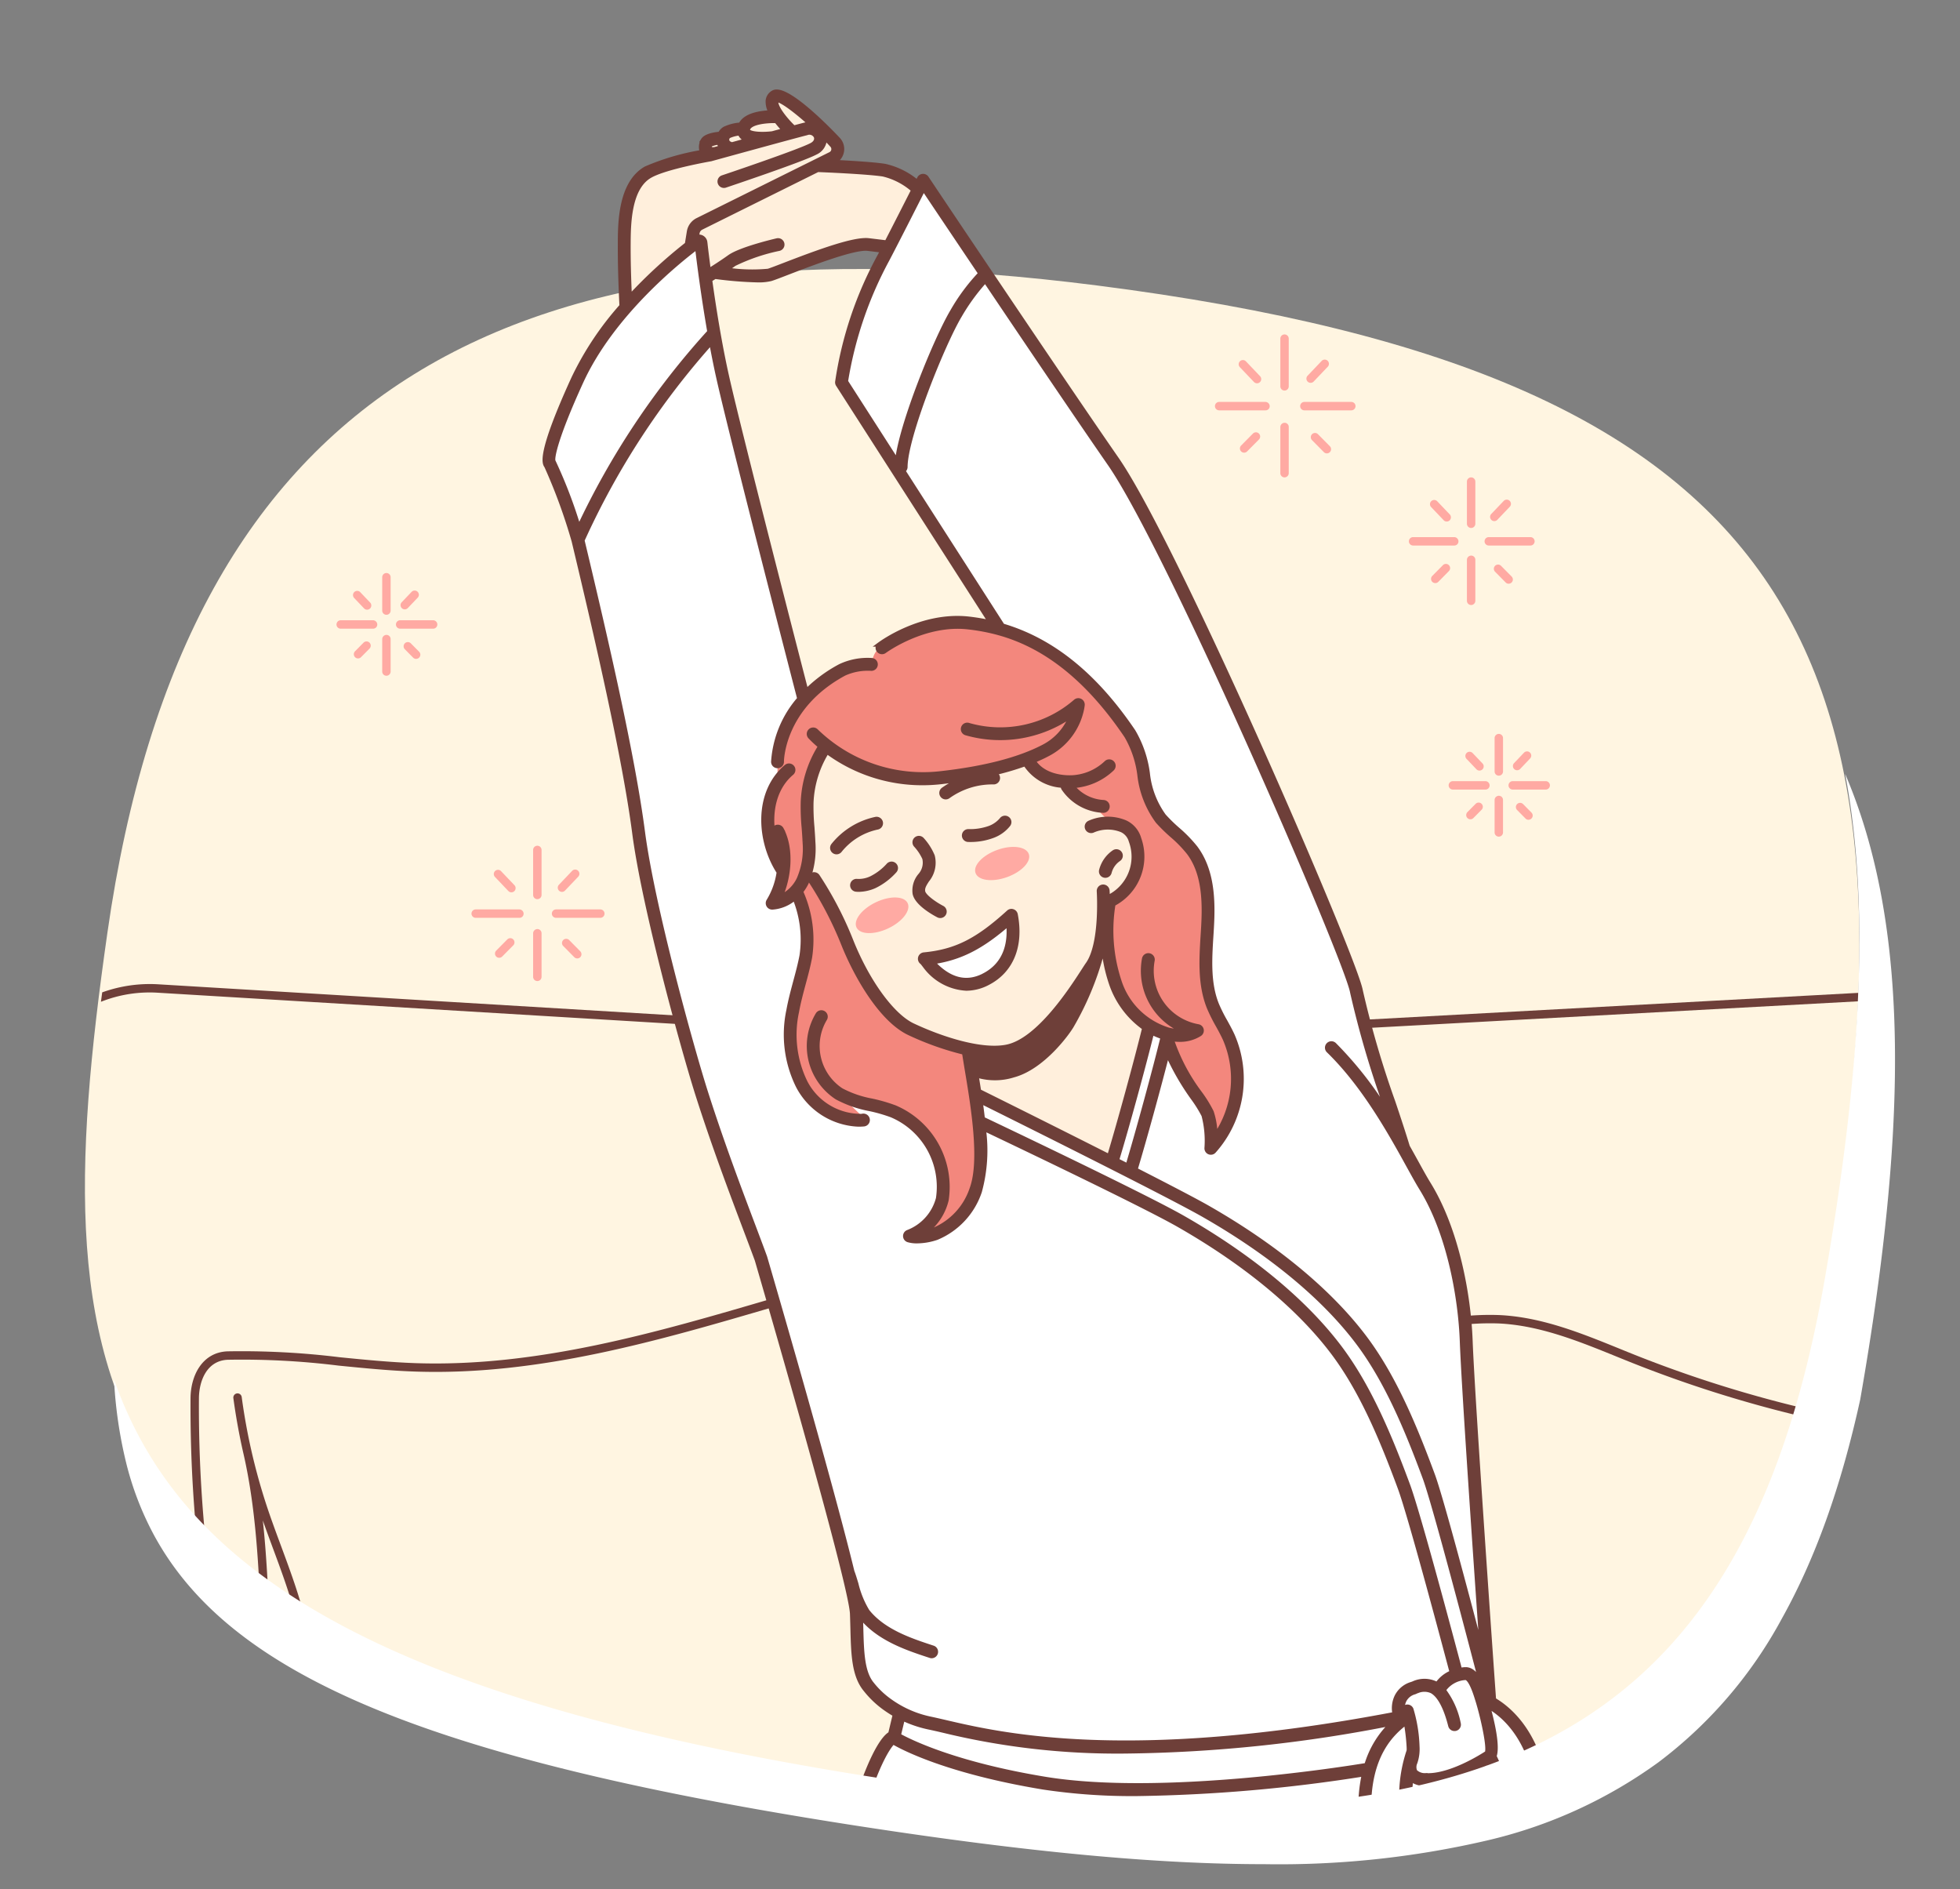 <?xml version="1.0" encoding="UTF-8"?> <svg xmlns="http://www.w3.org/2000/svg" xmlns:xlink="http://www.w3.org/1999/xlink" width="220" height="212" viewBox="0 0 220 212"><rect x="0" y="0" width="220" height="212" fill="#808080" stroke="none"/><defs><clipPath id="clip-path"><rect id="Rectangle_27613" data-name="Rectangle 27613" width="220" height="212" transform="translate(9251 10305)" fill="#fff" opacity="0.65"></rect></clipPath><clipPath id="clip-path-2"><path id="Path_213979" data-name="Path 213979" d="M1344.166,751.922c1,53.167-25.4,72.448-92.821,75.087-91.768,3.592-101.286-24.113-103.947-77.186-3.128-62.541,29.617-88.243,95.141-92.52C1323.023,652.044,1342.824,680.634,1344.166,751.922Z" transform="translate(212.808 8417.783) rotate(11)" fill="#df8d61"></path></clipPath></defs><g id="faq-photo-2" transform="translate(-9251 -10305)" clip-path="url(#clip-path)"><g id="Group_66739" data-name="Group 66739"><path id="Path_213765" data-name="Path 213765" d="M1344.166,751.922c1,53.167-25.4,72.448-92.821,75.087-91.768,3.592-101.286-24.113-103.947-77.186-3.128-62.541,29.617-88.243,95.141-92.52C1323.023,652.044,1342.824,680.634,1344.166,751.922Z" transform="translate(8279.808 9454.718) rotate(11)" fill="#fff5e1"></path><g id="Group_64061" data-name="Group 64061" transform="translate(8066.928 1039.935)"><g id="Group_64060" data-name="Group 64060" transform="translate(1161.322 9248)"><g id="Group_64055" data-name="Group 64055" transform="translate(84.328 27.784)"><path id="Path_213915" data-name="Path 213915" d="M1488.24,937.579a15.213,15.213,0,0,0-2.314-5.229,10.013,10.013,0,0,0-2.44-2.419,6.654,6.654,0,0,0-1.108-.544l-.66-10.046s-.245-3.547-.5-7.281-.319-4.72-.627-9.379-.4-6.242-.639-10.29-.266-5.037-.862-9.578-.879-3.862-1.782-6.663-1-2.368-2.155-4.5-2.386-4.232-2.386-4.232-.541-1.723-1.088-3.4-1.485-4.486-2.322-7.092-1.341-4.631-1.9-7.13-2.266-5.819-2.853-8.519-5.082-12.065-6.3-14.731-8.964-18.782-10.331-22.375c-2.207-5.785-6.686-12.179-9.248-15.865s-19.907-29.521-19.907-29.521-.138.271-.369.718c.082.059.129.1.129.1s-1.4,2.8-1.83,3.634-1.645,2.873-1.645,2.873l-.151-.038c-.038.066-.076.131-.111.191a71.512,71.512,0,0,0-3.778,9.146,29.93,29.93,0,0,0-1.4,6.067s9.6,13.853,12.885,19.518c2.125,3.657,3.982,6.7,4.633,7.761,5.511,1.359,10.518,5.6,14.668,11.092,2.164,2.443,1.764,9.649,4.764,11.306a15.323,15.323,0,0,1,3.072,3.273c2.419,3.368.807,10.535,1.293,14.427.51,3.141,2.934,6.163,3.384,9.015.537,2.117-1.143,8.345-3.124,9,0,0-.063-1.03-.057-1.878a4.731,4.731,0,0,0-.484-2.156,41.113,41.113,0,0,0-3.253-4.97,10.547,10.547,0,0,1-1-3.258,7.959,7.959,0,0,1-2.007-.98s-1.768,6.785-2.1,8-2.176,7.171-2.176,7.171-7.452-3.749-9.577-4.813-5.387-2.681-5.387-2.681l-.364-1.822c1.149,7.165,1.814,18.173-7.371,17.744,5.857-2.437,4.644-10.525-.545-13.506-2.253-1.835-5.989-1.31-7.354-2.615l3.179,3.034c-2.472,0-3.6-.346-6-2.313-2.176-1.571-2.477-5.25-2.538-7.886.125-4.953,3.812-11.062.52-15.392-.521.579-1.6,1.417-2.539,1.16.263-.131,1.621-3.236,1.2-3.517-1.59-1.072-3.137-7.823-.541-10.119-.437-2.63.678-5.944,2.612-8.584-.514-2.46-1.217-5.786-1.533-7.2-.536-2.375-5.162-18.607-6.153-23.013s-2.3-10.7-2.835-13.866c-.518-3.063-.87-6.753-.893-7.528a1.791,1.791,0,0,0-.241-.389.721.721,0,0,0-.271.141s-2.2,1.839-4.158,3.533l-3.213,2.956a57.08,57.08,0,0,0-4.548,6.1c-1.929,2.812-3.185,6.639-3.978,8.706a6.364,6.364,0,0,0-.547,3.249s.453,1.078,1.285,3.115a74.1,74.1,0,0,1,2.451,9.1c.746,3.244,4.292,15.925,4.806,19.408s1.262,10.16,1.85,14.274,7.6,29.59,13.269,42.992c2.006,4.749,6.257,22.01,9.993,37.283,1.032,4.217.536,8.212,1.786,10.463a14.308,14.308,0,0,0,3.671,3.976l-.658,2.752s-.766.923-1.516,1.9-1.506,4.15-2.4,6.839h77.337A36.979,36.979,0,0,0,1488.24,937.579Z" transform="translate(-1377.052 -749.114)" fill="#fff"></path><path id="Path_213916" data-name="Path 213916" d="M1456.191,896.683c-.614.392-.8,1.712-.8,1.712-2.952-.216-5.824,1.793-7.825,4.518-1.934,2.64-3.05,5.954-2.612,8.584-2.6,2.3-1.049,9.047.541,10.119.42.281-.938,3.386-1.2,3.517.941.257,2.018-.58,2.539-1.16,3.292,4.33-.394,10.439-.52,15.392.061,2.636.361,6.316,2.538,7.886,2.405,1.967,3.529,2.313,6,2.313l-3.179-3.034c1.366,1.3,5.1.78,7.354,2.615,5.189,2.981,6.4,11.068.545,13.506,9.184.429,8.52-10.579,7.371-17.744l-.668-3.336s-5.965-2.015-8.021-3.3-3.585-4.582-4.826-6.947-2.328-5.2-3.3-7a14.819,14.819,0,0,0-2.04-2.718,24.139,24.139,0,0,0,.313-2.637c.055-1.181-.137-2.551-.217-3.854s.027-3.8.772-5.056,1.172-2.119,1.172-2.119,3.158,1.419,5.266,2.313,4.877.945,8.343.785a57.351,57.351,0,0,0,9.317-1.75,9.473,9.473,0,0,0,2.159,1.824,2.712,2.712,0,0,0,2.146.445,4.837,4.837,0,0,0,1.026,1.632,5.693,5.693,0,0,0,2.161,1.02,4.257,4.257,0,0,0,2.691,2.165c1.916.471,2.018,3.207,2,4.348a5.123,5.123,0,0,1-1.349,2.925,6.122,6.122,0,0,1-2.1,1.476s.119,5.251.428,7.04a14.135,14.135,0,0,0,.5,2.115,12.409,12.409,0,0,0,1.415,2.426c.058.065.117.13.18.195a30.27,30.27,0,0,0,2.244,2.143,7.96,7.96,0,0,0,2.007.98,10.55,10.55,0,0,0,1,3.258,41.1,41.1,0,0,1,3.254,4.97,4.733,4.733,0,0,1,.484,2.156c-.005.848.057,1.878.057,1.878,1.981-.659,3.661-6.887,3.124-9-.449-2.852-2.874-5.874-3.384-9.015-.486-3.892,1.125-11.059-1.293-14.427a15.32,15.32,0,0,0-3.071-3.273c-3-1.657-2.6-8.864-4.764-11.306-4.15-5.49-9.157-9.733-14.668-11.092A16.26,16.26,0,0,0,1456.191,896.683Z" transform="translate(-1419.166 -834.543)" fill="#f3877d"></path><path id="Path_213917" data-name="Path 213917" d="M1404.554,751.965s2.156-1.848,3.132-2.809.735-.364.735-.364a1.853,1.853,0,0,1,.25.4,2.42,2.42,0,0,1,.23.8c.094.775.606,2.752.606,2.752l1.012-.425s.961.114,1.729.2a32.854,32.854,0,0,0,4.223.054,10.875,10.875,0,0,0,2.1-.783c1.147-.438,3.166-1.183,5.209-1.873a11.1,11.1,0,0,1,3.779-.754,7.682,7.682,0,0,1,2.022.224l.151.038s1.219-2.036,1.645-2.873,1.83-3.634,1.83-3.634-.047-.037-.129-.1a23.42,23.42,0,0,0-2.384-1.581,11.737,11.737,0,0,0-3.933-.679c-.651-.05-4.556-.476-4.556-.476s1.34-.665,1.643-.9.287-.775,0-1.488-2.248-2.236-3.259-3.138a15.5,15.5,0,0,0-3.152-2.1c-.434-.15-.588.321-.672.894a3.19,3.19,0,0,0,.361,1.452,19.415,19.415,0,0,0-2.619.391,1.386,1.386,0,0,0-.918.928,16.212,16.212,0,0,0-1.9.445,2.426,2.426,0,0,0-.787.645s-1.468.456-1.622.863.231,1.073.231,1.073-2.46.51-3.907.872a11.045,11.045,0,0,0-3.246,1.332c-1.061.612-1.627,2.62-2.026,4.066s.015,10.424.015,10.424l.446-.411,3.213-2.955Z" transform="translate(-1391.679 -732.43)" fill="#ffefdc"></path><path id="Path_213918" data-name="Path 213918" d="M1492.112,961.476c-.063-.065-.121-.13-.18-.195a6.608,6.608,0,0,1-1.415-2.426,14.183,14.183,0,0,1-.5-2.115c-.309-1.79-.428-7.04-.428-7.04a6.122,6.122,0,0,0,2.1-1.476,5.122,5.122,0,0,0,1.349-2.925c.018-1.141-.084-3.877-2-4.348a4.257,4.257,0,0,1-2.691-2.165,5.693,5.693,0,0,1-2.161-1.02,4.836,4.836,0,0,1-1.025-1.632,2.712,2.712,0,0,1-2.146-.445,9.471,9.471,0,0,1-2.159-1.824,57.344,57.344,0,0,1-9.317,1.75c-3.466.16-6.235.106-8.343-.785s-5.266-2.313-5.266-2.313-.426.867-1.172,2.119-.852,3.749-.772,5.055.271,2.673.217,3.854a24.139,24.139,0,0,1-.313,2.637,14.812,14.812,0,0,1,2.04,2.718c.975,1.8,2.061,4.629,3.3,7s2.773,5.664,4.826,6.947,8.021,3.3,8.021,3.3l.668,3.336.364,1.822s3.263,1.62,5.387,2.681,9.578,4.813,9.578,4.813,1.846-5.958,2.176-7.172,2.1-8,2.1-8A30.249,30.249,0,0,1,1492.112,961.476Z" transform="translate(-1426.97 -859.111)" fill="#ffefdc"></path><path id="Path_213919" data-name="Path 213919" d="M1501.786,983.2c-3.413,3.106-5.924,4.5-9.773,4.877.068-.008.5.6.554.667,1.564,1.722,4.154,2.886,6.354,1.626C1501.258,989.027,1502.273,985.73,1501.786,983.2Z" transform="translate(-1449.837 -891.198)" fill="#fff"></path><path id="Path_213920" data-name="Path 213920" d="M1476.853,978.382c.385.809-.59,2.077-2.177,2.827s-3.181.706-3.565-.1.589-2.075,2.176-2.829S1476.467,977.571,1476.853,978.382Z" transform="translate(-1436.551 -887.744)" fill="#ffaaa3"></path><path id="Path_213921" data-name="Path 213921" d="M1513.562,963.078c.3.843-.793,2-2.446,2.594s-3.232.383-3.532-.462.791-2,2.442-2.594S1513.259,962.233,1513.562,963.078Z" transform="translate(-1459.663 -877.955)" fill="#ffaaa3"></path></g><g id="Group_64059" data-name="Group 64059" transform="translate(83.899 27.361)"><g id="Group_64056" data-name="Group 64056" transform="translate(0 0)"><path id="Path_213927" data-name="Path 213927" d="M1453.948,964.126a7.018,7.018,0,0,1-6.45-3.77,12.128,12.128,0,0,1-.973-7.913c.188-1.049.471-2.1.744-3.126.264-.974.536-1.981.728-3a13.1,13.1,0,0,0-.937-7.214.443.443,0,0,0-.1-.13,5.454,5.454,0,0,0,.655-1.025,9.723,9.723,0,0,0,.748-4.59c-.021-.543-.065-1.093-.1-1.623a24.4,24.4,0,0,1-.106-2.8,11.731,11.731,0,0,1,1.751-5.686.214.214,0,0,1,.008-.02,17.972,17.972,0,0,0,10.685,3.524,18.6,18.6,0,0,0,2.083-.115c.879-.1,1.723-.209,2.538-.335a9.552,9.552,0,0,0-2.258,1.184.474.474,0,0,0-.1.661.469.469,0,0,0,.381.193.475.475,0,0,0,.277-.09,8.5,8.5,0,0,1,5.056-1.592.472.472,0,0,0,.084-.941c-.094-.009-.2,0-.3-.007a31.518,31.518,0,0,0,3.81-1.1,5.281,5.281,0,0,0,4.229,2.433.471.471,0,0,0,.059.306,5.688,5.688,0,0,0,4.488,2.5.473.473,0,0,0,0-.945,4.832,4.832,0,0,1-3.535-1.833l.11,0a6.962,6.962,0,0,0,4.4-1.913.472.472,0,1,0-.654-.681,6,6,0,0,1-3.795,1.649c-.745.037-3.208.008-4.4-1.864.574-.236,1.116-.486,1.616-.751a7.36,7.36,0,0,0,3.855-5.165c.02-.116.038-.227.05-.337a.473.473,0,0,0-.783-.412,12.886,12.886,0,0,1-11.973,2.664.472.472,0,1,0-.27.9,13.9,13.9,0,0,0,11.78-2,6.507,6.507,0,0,1-3.1,3.505c-2.759,1.45-6.684,2.463-11.668,3.015a17.2,17.2,0,0,1-13.87-4.764.473.473,0,0,0-.7.636,12.571,12.571,0,0,0,1.178,1.092.45.45,0,0,0-.082.088,12.633,12.633,0,0,0-1.89,6.144,24.346,24.346,0,0,0,.106,2.909c.039.522.08,1.061.1,1.587a8.548,8.548,0,0,1-.655,4.138,4.131,4.131,0,0,1-2.1,2.041c1.006-2.2,1.332-5.411.142-7.624a.472.472,0,1,0-.832.446,6,6,0,0,1,.635,2.58c-1.378-3.115-1.228-7.179,1.367-9.337a.473.473,0,0,0-.6-.727c-3.468,2.885-3.143,8.357-.866,11.865a8.425,8.425,0,0,1-1.146,3.22.473.473,0,0,0,.4.732c.006,0,.014,0,.024,0a4.239,4.239,0,0,0,2.5-1.05,12.3,12.3,0,0,1,.788,6.464c-.186.982-.452,1.973-.711,2.931-.278,1.039-.567,2.114-.762,3.2a13.033,13.033,0,0,0,1.076,8.537,8,8,0,0,0,6.768,4.279c.2,0,.4-.008.6-.026a.472.472,0,0,0-.089-.94Z" transform="translate(-1418.24 -849.174)" fill="#6e3f39" stroke="#6e3f39" stroke-width="0.5"></path><path id="Path_213928" data-name="Path 213928" d="M1487.961,920.051c-1.209-5.114-3.961-7.4-5.575-8.335a.207.207,0,0,0,.008-.042.466.466,0,0,0,.01-.052.1.1,0,0,0,0-.029c-.1-1.364-2.375-33.471-2.622-40.136-.189-5.154-1.526-12.492-4.7-17.625-.388-.627-.867-1.495-1.42-2.5-.289-.522-.6-1.084-.93-1.672-.428-1.413-1-3.148-1.616-4.983a108.322,108.322,0,0,1-3.663-12.541c-.672-3.728-20.692-50.016-27.382-59.658-6.383-9.2-21.185-31.306-21.331-31.529a.473.473,0,0,0-.817.051l-.219.437a8.461,8.461,0,0,0-3.669-1.83c-1.286-.2-3.978-.357-5.766-.445l.131-.063a1.578,1.578,0,0,0,.434-2.458c-.057-.063-5.752-6.2-7.312-5.275a1.174,1.174,0,0,0-.6.913,2.387,2.387,0,0,0,.342,1.322c-1.093.035-2.882.267-3.4,1.374a4.954,4.954,0,0,0-1.8.459,1.443,1.443,0,0,0-.517.577c-.011,0-.019,0-.031,0s-1.479.091-1.852.673a1.48,1.48,0,0,0-.115,1.363,27.022,27.022,0,0,0-6.319,1.841c-2.876,1.643-2.9,6.141-2.9,8.558-.008,1.941.045,4,.174,6.691a.534.534,0,0,0,.037.148,34.563,34.563,0,0,0-5.435,8.155c-3.936,8.609-3.257,9.543-3.034,9.849a62.15,62.15,0,0,1,3.071,8.4c2.587,10.817,5.7,24.314,6.8,32.765,1.108,8.471,5.531,24.45,7.1,29.382,1.8,5.644,3.726,10.748,5.273,14.849.518,1.369.989,2.614,1.38,3.678.105.364,10.564,36.161,10.691,39.731.019.514.032,1.015.045,1.5.077,3.044.137,5.45,1.485,7.041a10.691,10.691,0,0,0,2.127,2.023c.372.266.751.511,1.144.736l-.516,2.157c-.96.519-2.5,3.263-4.1,8.7a.472.472,0,0,0,.319.587.459.459,0,0,0,.135.02.476.476,0,0,0,.453-.338c1.74-5.919,3.1-7.633,3.5-8.037.988.584,6,3.275,16.82,5.071a66.785,66.785,0,0,0,10.626.737,176.986,176.986,0,0,0,25.417-2.21,17.414,17.414,0,0,0-.385,4.331.472.472,0,0,0,.943-.025c-.177-6.567,2.747-9.019,4.149-10.1a21.847,21.847,0,0,1,.321,2.744c.008.143.008.28,0,.417a15.977,15.977,0,0,0-.731,6.992.472.472,0,0,0,.469.428h.045a.47.47,0,0,0,.426-.514,17.714,17.714,0,0,1,.034-3.68,2.729,2.729,0,0,0,1.535.494c.115.005.23.01.348.01a11.015,11.015,0,0,0,4.308-1.116l-.6,4.271a.473.473,0,0,0,.4.535l.067,0a.473.473,0,0,0,.467-.406l.689-4.9c.6-.315,1.1-.607,1.425-.811a15.347,15.347,0,0,1,1.326,5.678.472.472,0,0,0,.471.437h.036a.474.474,0,0,0,.437-.505,15.363,15.363,0,0,0-1.556-6.289c.429-1.156-.276-4.053-.717-5.624,1.4.767,4.1,2.843,5.281,7.828.137.58.264,1.868.623,4.185a.471.471,0,0,0,.465.4.659.659,0,0,0,.074-.006.469.469,0,0,0,.393-.539C1488.233,921.966,1488.1,920.658,1487.961,920.051ZM1478.6,908.4c-.028-.105-.063-.238-.1-.4-3-11.286-4.986-18.325-5.736-20.351-2-5.4-4.315-11.013-7.657-15.449-3.906-5.179-9.99-10.215-17.594-14.559-4.378-2.5-21.06-10.425-22.476-11.1-.074-.661-.158-1.322-.252-1.973,2.108,1.045,10.093,5.015,16.65,8.355.011.005.02.014.032.016,3.675,1.873,6.895,3.545,8.372,4.389,7.5,4.283,13.481,9.229,17.309,14.309,3.271,4.336,5.551,9.873,7.526,15.206.733,1.977,3.091,10.583,6.489,23.654-.359-1.007-.936-2.176-1.926-2.176A3.414,3.414,0,0,0,1478.6,908.4Zm-50.066-66.771c3.257-.9,6.016-4.7,6.5-5.543a33.277,33.277,0,0,0,3.315-7.909c.1-.282.178-.579.252-.883a17.564,17.564,0,0,0,.858,4.063,10.025,10.025,0,0,0,3.726,4.988c-.906,3.707-2.83,10.735-3.943,14.412-6.975-3.53-14.445-7.233-14.57-7.295-.017-.008-.037-.008-.054-.013q-.148-.934-.293-1.81A6.9,6.9,0,0,0,1428.534,841.627Zm16.713-4.251c-.844,3.492-2.793,10.638-3.933,14.432q-.6-.308-1.219-.619c1.084-3.553,2.988-10.5,3.935-14.342a7.531,7.531,0,0,0,1.227.51A.106.106,0,0,0,1445.246,837.376Zm21.271-5.069a108.718,108.718,0,0,0,3.7,12.669q.164.491.323.974a41.544,41.544,0,0,0-6.024-7.727.473.473,0,1,0-.659.678c4.013,3.9,7,9.308,8.972,12.888.561,1.015,1.045,1.893,1.444,2.541,3.081,4.974,4.376,12.127,4.564,17.162.191,5.206,1.575,25.235,2.262,35.041-2.052-7.831-4.685-17.693-5.545-20.015-2-5.4-4.312-11.013-7.655-15.448-3.907-5.18-9.992-10.215-17.594-14.56-1.452-.829-4.564-2.446-8.135-4.268.983-3.258,2.614-9.189,3.593-13.031a28,28,0,0,0,2.9,5.029,14.163,14.163,0,0,1,1.176,1.895,11.251,11.251,0,0,1,.337,3.676.472.472,0,0,0,.283.468.5.5,0,0,0,.187.037.462.462,0,0,0,.345-.153,12.18,12.18,0,0,0,2.083-12.991c-.248-.54-.535-1.064-.815-1.57a17.41,17.41,0,0,1-.961-1.928c-.946-2.376-.778-5.077-.614-7.69q.033-.488.059-.974c.168-2.982.084-6.371-1.831-8.908a15.221,15.221,0,0,0-2-2.055,17.993,17.993,0,0,1-1.537-1.507,9.89,9.89,0,0,1-1.821-4.782,12.473,12.473,0,0,0-1.608-4.7c-4.259-6.3-9.09-10.215-14.684-11.862L1416.1,773.8a.471.471,0,0,0,.256-.415c0-3.368,4.182-13.775,6.1-16.99a22.892,22.892,0,0,1,2.872-3.934c4.706,6.993,10.544,15.629,13.965,20.561C1445.946,782.611,1465.852,828.605,1466.518,832.307Zm-48.121-90.16c.971,1.453,3.42,5.1,6.393,9.519a21.982,21.982,0,0,0-3.153,4.241c-1.846,3.1-5.8,12.793-6.194,16.868l-5.77-8.989a43.05,43.05,0,0,1,4.664-13.7C1415.551,747.771,1417.575,743.775,1418.4,742.147Zm-4.513-1.606a7.864,7.864,0,0,1,3.376,1.764c-.744,1.469-1.985,3.912-3.007,5.893l-2.008-.243c-1.626-.191-5.549,1.245-9.425,2.738-.869.335-1.553.6-1.854.689a19.272,19.272,0,0,1-4.742-.144c.31-.21.631-.428.932-.645a21.287,21.287,0,0,1,5.017-1.708.472.472,0,0,0-.212-.921c-.167.038-4.086.95-5.356,1.861-.816.585-1.793,1.209-2.323,1.539-.193-1.436-.329-2.564-.4-3.2a.7.7,0,0,0-.95-.568l.077-.47a.821.821,0,0,1,.445-.605l13.065-6.487C1406.947,740.05,1412.034,740.257,1413.884,740.541ZM1401.97,732.2c.486,0,2.11,1.2,3.788,2.727a2.179,2.179,0,0,0-.707.059c-.248.061-.68.177-1.233.324-.011-.014-.018-.031-.031-.045-.846-.8-2.007-2.228-1.933-2.88A.228.228,0,0,1,1401.97,732.2Zm-3.29,3.289c.171-.8,2.124-.979,3.193-.944a11.882,11.882,0,0,0,.9,1.046c-.42.114-.872.234-1.341.364-.9.115-2.374.115-2.72-.26C1398.689,735.668,1398.651,735.624,1398.68,735.488Zm-2.112.747a3.9,3.9,0,0,1,1.214-.306,1.092,1.092,0,0,0,.24.4,1.583,1.583,0,0,0,.61.383c-.633.175-1.244.343-1.8.494a.458.458,0,0,0-.168-.1.487.487,0,0,1-.1-.871Zm-2.124.981a3.127,3.127,0,0,1,.989-.256,1.446,1.446,0,0,0,.268.563l-.725.2a1.036,1.036,0,0,1-.555-.048A.548.548,0,0,1,1394.444,737.216Zm-9.171,11.231c.01-2.228.025-6.37,2.427-7.741,1.742-1,6.744-1.864,6.8-1.875.013,0,.029-.006.045-.01.089-.025,9.19-2.532,10.738-2.918a.821.821,0,0,1,1.042.406c.1.273.031.665-.494.945-1.425.76-9.9,3.613-9.988,3.64a.473.473,0,0,0,.3.9c.352-.119,8.638-2.9,10.133-3.7a1.727,1.727,0,0,0,1.021-1.689c.29.294.571.587.834.877a.633.633,0,0,1-.164.983l-14.933,7.412a1.766,1.766,0,0,0-.957,1.3l-.223,1.376c0,.009,0,.017,0,.026a55.072,55.072,0,0,0-6.439,5.932C1385.31,752.013,1385.267,750.177,1385.273,748.447Zm-5.31,15.381c3.452-7.55,10.852-13.5,13.028-15.134.2,1.728.682,5.485,1.383,9.52a88.37,88.37,0,0,0-14.669,22.013,54.472,54.472,0,0,0-2.861-7.483C1376.68,772.381,1377.12,770.049,1379.963,763.828Zm32.683,146.183c-1.131-1.336-1.19-3.594-1.262-6.453-.01-.383-.022-.778-.036-1.18a.2.2,0,0,0,.015.019c1.982,2.489,5.209,3.553,7.8,4.4a.414.414,0,0,0,.147.025.474.474,0,0,0,.148-.923c-2.475-.812-5.554-1.824-7.359-4.092a10.65,10.65,0,0,1-1.256-3.07c-.157-.514-.3-1-.453-1.393-2.558-10.526-9.432-34.051-9.793-35.287-.4-1.1-.873-2.344-1.39-3.72-1.544-4.091-3.464-9.178-5.258-14.8-1.567-4.909-5.968-20.8-7.069-29.219s-4.042-21.229-6.783-32.7a87.445,87.445,0,0,1,14.483-22.224c.252,1.37.526,2.749.825,4.077,1.547,6.876,8.942,35.457,9.018,35.745a.482.482,0,0,0,.069.142,11.931,11.931,0,0,0-2.956,7.086.472.472,0,1,0,.943,0c0-.25.129-6.163,7.011-9.875a6.42,6.42,0,0,1,3.015-.559.472.472,0,0,0,.072-.942,7.222,7.222,0,0,0-3.536.669,16.035,16.035,0,0,0-3.812,2.813c-.926-3.582-7.461-28.887-8.9-35.293-.828-3.681-1.477-7.791-1.906-10.877.08-.051.284-.176.565-.352a42.279,42.279,0,0,0,4.755.389,5.838,5.838,0,0,0,1.5-.14c.334-.1,1-.357,1.921-.713,2.6-1,7.443-2.867,8.975-2.682l1.657.2c-.1.193-.2.378-.289.552a42.217,42.217,0,0,0-4.786,14.208.469.469,0,0,0,.074.3l17.131,26.692a22.206,22.206,0,0,0-2.44-.414c-5.312-.6-9.843,2.732-10.035,2.874a.472.472,0,0,0,.565.757c.042-.033,4.431-3.246,9.365-2.693a22.147,22.147,0,0,1,3.4.639.548.548,0,0,0,.129.036c4.091,1.149,9.169,3.995,14.267,11.544a11.615,11.615,0,0,1,1.465,4.353,10.746,10.746,0,0,0,2.031,5.217,18.792,18.792,0,0,0,1.618,1.588,14.285,14.285,0,0,1,1.873,1.925c1.732,2.293,1.8,5.476,1.644,8.286q-.026.482-.059.968c-.17,2.716-.346,5.524.679,8.1a18.743,18.743,0,0,0,1.011,2.032c.272.489.549,1,.783,1.509a11.252,11.252,0,0,1-1.076,10.917,8.5,8.5,0,0,0-.422-2.7,14.286,14.286,0,0,0-1.272-2.074,21.333,21.333,0,0,1-3.227-6.126,5.734,5.734,0,0,0,.9.076,4.131,4.131,0,0,0,2.266-.619.472.472,0,0,0-.174-.862,6.346,6.346,0,0,1-5.121-7.427.473.473,0,0,0-.929-.176,7.283,7.283,0,0,0,4.433,8.111,4.865,4.865,0,0,1-1.712-.132,8.368,8.368,0,0,1-5.535-5.513,18.115,18.115,0,0,1-.653-8.6,5.993,5.993,0,0,0,2.889-7.331,2.854,2.854,0,0,0-1.532-1.819,5.061,5.061,0,0,0-4.026.028.473.473,0,1,0,.352.879,4.18,4.18,0,0,1,3.257-.06,1.9,1.9,0,0,1,1.039,1.229,5.058,5.058,0,0,1-2.614,6.35c-.014-.439-.03-.724-.034-.776a.472.472,0,1,0-.942.065c0,.059.383,5.888-1.266,8.2-.1.136-.252.375-.453.687-1.385,2.146-5.066,7.844-8.616,8.57-2.813.576-7.3-.86-10.562-2.395-2.323-1.095-5.117-4.942-6.953-9.574a39.952,39.952,0,0,0-3.736-7.171.472.472,0,0,0-.78.533,40.076,40.076,0,0,1,3.638,6.985c1.479,3.734,4.312,8.612,7.429,10.081a32.677,32.677,0,0,0,6.18,2.189.526.526,0,0,0,0,.065c.088.562.191,1.188.3,1.853.681,4.061,1.7,10.2.554,13.335a7.607,7.607,0,0,1-4.274,4.65,5.322,5.322,0,0,1-.955.241,6.346,6.346,0,0,0,2.375-3.6,9.7,9.7,0,0,0-5.8-10.388,18.685,18.685,0,0,0-2.593-.749,11.856,11.856,0,0,1-3.418-1.179,5.945,5.945,0,0,1-1.84-8,.471.471,0,1,0-.789-.516,6.883,6.883,0,0,0,2.143,9.324,12.7,12.7,0,0,0,3.687,1.288,17.593,17.593,0,0,1,2.46.709,8.722,8.722,0,0,1,5.215,9.343,5.572,5.572,0,0,1-3.357,3.763.471.471,0,0,0,0,.9,3.37,3.37,0,0,0,.977.125,7.016,7.016,0,0,0,2.219-.383,8.543,8.543,0,0,0,4.83-5.209,17.506,17.506,0,0,0,.438-7.041c3.183,1.512,17.856,8.507,21.9,10.818,7.493,4.28,13.477,9.23,17.307,14.31,3.271,4.334,5.549,9.87,7.526,15.206.515,1.393,1.924,6.041,5.707,20.264.046.171.086.313.12.438a3.646,3.646,0,0,0-1.662,1.342,1.521,1.521,0,0,0-.165-.1,2.942,2.942,0,0,0-2.51,0c-.07.025-.13.048-.186.066a2.733,2.733,0,0,0-1.68,1.41,3.042,3.042,0,0,0-.212,1.958c-29.877,5.7-44.249,2.351-50.436.906-.634-.146-1.19-.276-1.677-.378a11.954,11.954,0,0,1-4.571-2.013A9.679,9.679,0,0,1,1412.646,910.011Zm55.472,9.058c-1.928.321-22.98,3.727-36.156,1.539-10.137-1.68-15.16-4.206-16.358-4.875l.457-1.9a13.064,13.064,0,0,0,2.921.987c.483.1,1.032.225,1.655.372a82.537,82.537,0,0,0,20.478,2.326,161.877,161.877,0,0,0,29.86-3.132A10.607,10.607,0,0,0,1468.117,919.07Zm6.6,1.145a1.538,1.538,0,0,1-1.146-.434,1.234,1.234,0,0,1,.009-1,4.646,4.646,0,0,0,.239-1.815,16.193,16.193,0,0,0-.678-4.16.473.473,0,0,0-.887.326.284.284,0,0,1,.012.037c-.015,0-.035.007-.05.011a2.085,2.085,0,0,1,.133-1.364,1.812,1.812,0,0,1,1.117-.926c.066-.022.141-.049.223-.079a2.039,2.039,0,0,1,1.744-.052c.849.449,1.573,1.789,2.1,3.876a.472.472,0,0,0,.457.358.493.493,0,0,0,.118-.014.47.47,0,0,0,.342-.572,9.09,9.09,0,0,0-1.68-3.757,3.178,3.178,0,0,1,2.458-1.381c.266,0,.7.4,1.284,2.293l.055.175c.545,1.725,1.374,5.353,1.066,5.966C1481.251,917.959,1477.5,920.386,1474.72,920.215Z" transform="translate(-1375.883 -731.273)" fill="#6e3f39" stroke="#6e3f39" stroke-width="0.5"></path></g><g id="Group_64058" data-name="Group 64058" transform="translate(32.275 81.492)"><path id="Path_213924" data-name="Path 213924" d="M1546.465,966.361a.421.421,0,0,0,.115.014.473.473,0,0,0,.457-.356,2.569,2.569,0,0,1,1.045-1.488.473.473,0,0,0-.531-.784,3.531,3.531,0,0,0-1.428,2.039A.47.47,0,0,0,1546.465,966.361Z" transform="translate(-1515.932 -959.9)" fill="#6e3f39" stroke="#6e3f39" stroke-width="0.5"></path><path id="Path_213926" data-name="Path 213926" d="M1501.118,981.936a.459.459,0,0,0-.465.1c-3.528,3.207-5.926,4.407-9.5,4.756a.472.472,0,0,0-.205.871c.078.088.246.31.314.4s.121.162.139.183a6.171,6.171,0,0,0,4.507,2.351,5.232,5.232,0,0,0,2.412-.623c2.654-1.368,3.789-4.168,3.115-7.679A.472.472,0,0,0,1501.118,981.936Zm-3.23,7.2c-1.987,1.025-3.933.516-5.773-1.507,3.093-.449,5.472-1.658,8.517-4.308C1500.823,985.167,1500.538,987.765,1497.889,989.132Z" transform="translate(-1480.867 -971.45)" fill="#6e3f39" stroke="#6e3f39" stroke-width="0.5"></path><g id="Group_64057" data-name="Group 64057"><path id="Path_213922" data-name="Path 213922" d="M1474.029,967.6a6.479,6.479,0,0,1-1.932,1.471,3.292,3.292,0,0,1-1.563.312.473.473,0,0,0-.158.933,2.511,2.511,0,0,0,.328.02,4.6,4.6,0,0,0,1.759-.392,7.352,7.352,0,0,0,2.278-1.722.472.472,0,0,0-.711-.622Z" transform="translate(-1467.735 -962.286)" fill="#6e3f39" stroke="#6e3f39" stroke-width="0.5"></path><path id="Path_213923" data-name="Path 213923" d="M1504.836,955.855a7.114,7.114,0,0,0,2.622-.466,3.959,3.959,0,0,0,1.707-1.257.466.466,0,0,0-.128-.648.472.472,0,0,0-.654.122,3.276,3.276,0,0,1-1.306.92,6.535,6.535,0,0,1-2.4.383.468.468,0,0,0-.492.451.475.475,0,0,0,.453.493C1504.652,955.852,1504.722,955.855,1504.836,955.855Z" transform="translate(-1489.391 -953.401)" fill="#6e3f39" stroke="#6e3f39" stroke-width="0.5"></path><path id="Path_213925" data-name="Path 213925" d="M1491.665,968.249a.45.45,0,0,0,.215.052.473.473,0,0,0,.217-.893c-.8-.412-2.038-1.268-2.148-1.8-.089-.438.116-.786.46-1.315a3.056,3.056,0,0,0,.609-2.7,6.4,6.4,0,0,0-1.186-1.86.473.473,0,0,0-.71.625,5.56,5.56,0,0,1,.987,1.488,2.158,2.158,0,0,1-.495,1.93,2.614,2.614,0,0,0-.592,2.021C1489.263,966.961,1491.266,968.043,1491.665,968.249Z" transform="translate(-1479.764 -957.311)" fill="#6e3f39" stroke="#6e3f39" stroke-width="0.5"></path><path id="Path_213929" data-name="Path 213929" d="M1469.285,954.106a.476.476,0,0,0-.567-.357,8.354,8.354,0,0,0-4.773,2.954.472.472,0,0,0,.106.661.472.472,0,0,0,.66-.106,7.342,7.342,0,0,1,4.218-2.585A.476.476,0,0,0,1469.285,954.106Z" transform="translate(-1463.855 -953.614)" fill="#6e3f39" stroke="#6e3f39" stroke-width="0.5"></path></g></g></g><g id="Group_64054" data-name="Group 64054" transform="translate(60.5 47.037)"><g id="Group_64049" data-name="Group 64049" transform="translate(120.393 23.603)"><path id="Path_213938" data-name="Path 213938" d="M1650.816,841.2h-4.631a.472.472,0,0,1,0-.944h4.608a.483.483,0,0,1,.484.473A.463.463,0,0,1,1650.816,841.2Z" transform="translate(-1645.715 -833.553)" fill="#ffaaa3"></path><path id="Path_213939" data-name="Path 213939" d="M1674,841.2h-4.675a.472.472,0,1,1,0-.944H1674a.472.472,0,1,1,0,.944Z" transform="translate(-1660.361 -833.553)" fill="#ffaaa3"></path><path id="Path_213940" data-name="Path 213940" d="M1663.937,851.454a.471.471,0,0,1-.473-.471v-4.591a.481.481,0,0,1,.473-.483.464.464,0,0,1,.471.461v4.613A.47.47,0,0,1,1663.937,851.454Z" transform="translate(-1656.952 -837.132)" fill="#ffaaa3"></path><path id="Path_213941" data-name="Path 213941" d="M1663.937,827.66a.471.471,0,0,1-.473-.471v-4.734a.472.472,0,0,1,.944,0v4.734A.47.47,0,0,1,1663.937,827.66Z" transform="translate(-1656.952 -821.985)" fill="#ffaaa3"></path><path id="Path_213942" data-name="Path 213942" d="M1654.039,831.31a.46.46,0,0,1-.342-.148l-1.406-1.475a.472.472,0,1,1,.685-.65l1.405,1.474a.474.474,0,0,1-.015.669A.481.481,0,0,1,1654.039,831.31Z" transform="translate(-1649.796 -826.356)" fill="#ffaaa3"></path><path id="Path_213943" data-name="Path 213943" d="M1673.392,850.824a.462.462,0,0,1-.336-.139l-1.18-1.194a.472.472,0,1,1,.67-.664l1.18,1.194a.471.471,0,0,1-.334.8Z" transform="translate(-1662.192 -838.89)" fill="#ffaaa3"></path><path id="Path_213944" data-name="Path 213944" d="M1671.022,831.18a.466.466,0,0,1-.324-.13.473.473,0,0,1-.018-.668l1.407-1.475a.472.472,0,0,1,.684.65l-1.406,1.478A.468.468,0,0,1,1671.022,831.18Z" transform="translate(-1661.439 -826.274)" fill="#ffaaa3"></path><path id="Path_213945" data-name="Path 213945" d="M1652.954,850.631a.472.472,0,0,1-.337-.8l1.18-1.194a.473.473,0,1,1,.672.664l-1.181,1.2A.473.473,0,0,1,1652.954,850.631Z" transform="translate(-1649.998 -838.769)" fill="#ffaaa3"></path></g><g id="Group_64050" data-name="Group 64050" transform="translate(98.622 7.58)"><path id="Path_213946" data-name="Path 213946" d="M1553.9,788.387h-5.214a.472.472,0,1,1,0-.945h5.189a.484.484,0,0,1,.485.472A.462.462,0,0,1,1553.9,788.387Z" transform="translate(-1548.214 -779.888)" fill="#ffaaa3"></path><path id="Path_213947" data-name="Path 213947" d="M1580.024,788.387h-5.269a.472.472,0,1,1,0-.945h5.269a.472.472,0,0,1,0,.945Z" transform="translate(-1564.718 -779.888)" fill="#ffaaa3"></path><path id="Path_213948" data-name="Path 213948" d="M1568.69,799.942a.474.474,0,0,1-.473-.474V794.3a.484.484,0,0,1,.473-.485.462.462,0,0,1,.471.461v5.2A.473.473,0,0,1,1568.69,799.942Z" transform="translate(-1560.878 -783.92)" fill="#ffaaa3"></path><path id="Path_213949" data-name="Path 213949" d="M1568.69,773.13a.473.473,0,0,1-.473-.474v-5.332a.472.472,0,1,1,.943,0v5.332A.473.473,0,0,1,1568.69,773.13Z" transform="translate(-1560.878 -766.851)" fill="#ffaaa3"></path><path id="Path_213950" data-name="Path 213950" d="M1557.536,777.242a.476.476,0,0,1-.344-.147l-1.583-1.663a.472.472,0,0,1,.684-.651l1.584,1.663a.473.473,0,0,1-.342.8Z" transform="translate(-1552.814 -771.779)" fill="#ffaaa3"></path><path id="Path_213951" data-name="Path 213951" d="M1579.342,799.232a.471.471,0,0,1-.336-.14l-1.331-1.347a.472.472,0,0,1,.672-.664l1.33,1.346a.472.472,0,0,1,0,.668A.477.477,0,0,1,1579.342,799.232Z" transform="translate(-1566.781 -785.903)" fill="#ffaaa3"></path><path id="Path_213952" data-name="Path 213952" d="M1576.672,777.1a.473.473,0,0,1-.341-.8l1.582-1.661a.472.472,0,1,1,.684.651l-1.583,1.663A.47.47,0,0,1,1576.672,777.1Z" transform="translate(-1565.933 -771.688)" fill="#ffaaa3"></path><path id="Path_213953" data-name="Path 213953" d="M1556.314,799.014a.472.472,0,0,1-.336-.8l1.33-1.345a.473.473,0,0,1,.672.666l-1.331,1.343A.467.467,0,0,1,1556.314,799.014Z" transform="translate(-1553.043 -785.765)" fill="#ffaaa3"></path></g><g id="Group_64051" data-name="Group 64051" transform="translate(15.171 64.961)"><path id="Path_213954" data-name="Path 213954" d="M1337.042,955.086h-4.92a.472.472,0,1,1,0-.944h4.895a.484.484,0,0,1,.484.473A.462.462,0,0,1,1337.042,955.086Z" transform="translate(-1331.649 -947.016)" fill="#ffaaa3"></path><path id="Path_213955" data-name="Path 213955" d="M1361.679,955.086h-4.968a.472.472,0,1,1,0-.944h4.968a.472.472,0,1,1,0,.944Z" transform="translate(-1347.217 -947.016)" fill="#ffaaa3"></path><path id="Path_213956" data-name="Path 213956" d="M1350.985,965.989a.474.474,0,0,1-.473-.474v-4.878a.481.481,0,0,1,.473-.483.462.462,0,0,1,.472.461v4.9A.472.472,0,0,1,1350.985,965.989Z" transform="translate(-1343.592 -950.823)" fill="#ffaaa3"></path><path id="Path_213957" data-name="Path 213957" d="M1350.985,940.695a.474.474,0,0,1-.473-.474v-5.028a.473.473,0,1,1,.945,0v5.028A.472.472,0,0,1,1350.985,940.695Z" transform="translate(-1343.592 -934.719)" fill="#ffaaa3"></path><path id="Path_213958" data-name="Path 213958" d="M1340.473,944.575a.468.468,0,0,1-.344-.147l-1.493-1.569a.472.472,0,1,1,.684-.65l1.494,1.567a.475.475,0,0,1-.017.669A.464.464,0,0,1,1340.473,944.575Z" transform="translate(-1335.99 -939.368)" fill="#ffaaa3"></path><path id="Path_213959" data-name="Path 213959" d="M1361.038,965.316a.476.476,0,0,1-.336-.139l-1.255-1.271a.472.472,0,0,1,.67-.664l1.254,1.271a.472.472,0,0,1,0,.666A.467.467,0,0,1,1361.038,965.316Z" transform="translate(-1349.163 -952.69)" fill="#ffaaa3"></path><path id="Path_213960" data-name="Path 213960" d="M1358.52,944.442a.479.479,0,0,1-.327-.131.471.471,0,0,1-.016-.669l1.493-1.569a.473.473,0,0,1,.684.653l-1.493,1.568A.476.476,0,0,1,1358.52,944.442Z" transform="translate(-1348.362 -939.283)" fill="#ffaaa3"></path><path id="Path_213961" data-name="Path 213961" d="M1339.315,965.113a.467.467,0,0,1-.332-.137.474.474,0,0,1,0-.669l1.255-1.267a.472.472,0,0,1,.67.664l-1.255,1.269A.471.471,0,0,1,1339.315,965.113Z" transform="translate(-1336.205 -952.56)" fill="#ffaaa3"></path></g><g id="Group_64052" data-name="Group 64052" transform="translate(124.859 52.389)"><path id="Path_213962" data-name="Path 213962" d="M1634.768,915.849H1631.1a.473.473,0,0,1,0-.947h3.644a.479.479,0,0,1,.48.473A.464.464,0,0,1,1634.768,915.849Z" transform="translate(-1630.632 -909.6)" fill="#ffaaa3"></path><path id="Path_213963" data-name="Path 213963" d="M1653.11,915.849h-3.7a.473.473,0,0,1,0-.947h3.7a.473.473,0,0,1,0,.947Z" transform="translate(-1642.222 -909.6)" fill="#ffaaa3"></path><path id="Path_213964" data-name="Path 213964" d="M1645.148,923.963a.472.472,0,0,1-.473-.472v-3.634a.48.48,0,0,1,.473-.48.467.467,0,0,1,.472.465v3.649A.473.473,0,0,1,1645.148,923.963Z" transform="translate(-1639.523 -912.433)" fill="#ffaaa3"></path><path id="Path_213965" data-name="Path 213965" d="M1645.148,905.137a.472.472,0,0,1-.473-.471v-3.744a.473.473,0,0,1,.946,0v3.744A.473.473,0,0,1,1645.148,905.137Z" transform="translate(-1639.523 -900.449)" fill="#ffaaa3"></path><path id="Path_213966" data-name="Path 213966" d="M1637.32,908.025a.466.466,0,0,1-.342-.147l-1.112-1.167a.472.472,0,1,1,.684-.652l1.112,1.167a.473.473,0,0,1-.342.8Z" transform="translate(-1633.864 -903.908)" fill="#ffaaa3"></path><path id="Path_213967" data-name="Path 213967" d="M1652.629,923.465a.468.468,0,0,1-.336-.14l-.932-.945a.472.472,0,1,1,.67-.664l.934.945a.472.472,0,0,1-.337.8Z" transform="translate(-1643.669 -913.825)" fill="#ffaaa3"></path><path id="Path_213968" data-name="Path 213968" d="M1650.754,907.924a.473.473,0,0,1-.342-.8l1.112-1.169a.477.477,0,0,1,.671-.017.472.472,0,0,1,.013.668l-1.109,1.168A.471.471,0,0,1,1650.754,907.924Z" transform="translate(-1643.074 -903.844)" fill="#ffaaa3"></path><path id="Path_213969" data-name="Path 213969" d="M1636.462,923.313a.469.469,0,0,1-.332-.137.476.476,0,0,1-.006-.669l.937-.943a.472.472,0,0,1,.67.664l-.934.944A.467.467,0,0,1,1636.462,923.313Z" transform="translate(-1634.024 -913.729)" fill="#ffaaa3"></path></g><g id="Group_64053" data-name="Group 64053" transform="translate(0 34.334)"><path id="Path_213970" data-name="Path 213970" d="M1294.43,866.636h-3.663a.473.473,0,0,1,0-.945h3.644a.481.481,0,0,1,.482.473A.467.467,0,0,1,1294.43,866.636Z" transform="translate(-1290.296 -860.388)" fill="#ffaaa3"></path><path id="Path_213971" data-name="Path 213971" d="M1312.768,866.636h-3.7a.473.473,0,1,1,0-.945h3.7a.473.473,0,0,1,0,.945Z" transform="translate(-1301.881 -860.388)" fill="#ffaaa3"></path><path id="Path_213972" data-name="Path 213972" d="M1304.81,874.75a.471.471,0,0,1-.471-.473v-3.63a.48.48,0,0,1,.471-.481.465.465,0,0,1,.473.465v3.647A.472.472,0,0,1,1304.81,874.75Z" transform="translate(-1299.187 -863.221)" fill="#ffaaa3"></path><path id="Path_213973" data-name="Path 213973" d="M1304.81,855.926a.473.473,0,0,1-.471-.473V851.71a.472.472,0,1,1,.944,0v3.743A.473.473,0,0,1,1304.81,855.926Z" transform="translate(-1299.187 -851.237)" fill="#ffaaa3"></path><path id="Path_213974" data-name="Path 213974" d="M1296.982,858.812a.469.469,0,0,1-.342-.147l-1.112-1.167a.472.472,0,0,1,.684-.652l1.112,1.168a.474.474,0,0,1-.018.668A.468.468,0,0,1,1296.982,858.812Z" transform="translate(-1293.525 -854.695)" fill="#ffaaa3"></path><path id="Path_213975" data-name="Path 213975" d="M1312.292,874.25a.468.468,0,0,1-.336-.138l-.933-.945a.472.472,0,0,1,.671-.664l.932.943a.469.469,0,0,1-.334.8Z" transform="translate(-1303.332 -864.612)" fill="#ffaaa3"></path><path id="Path_213976" data-name="Path 213976" d="M1310.417,858.712a.461.461,0,0,1-.324-.131.471.471,0,0,1-.018-.667l1.112-1.167a.472.472,0,0,1,.684.651l-1.112,1.168A.471.471,0,0,1,1310.417,858.712Z" transform="translate(-1302.736 -854.632)" fill="#ffaaa3"></path><path id="Path_213977" data-name="Path 213977" d="M1296.123,874.1a.462.462,0,0,1-.332-.138.471.471,0,0,1,0-.667l.933-.944a.473.473,0,1,1,.672.664l-.934.943A.465.465,0,0,1,1296.123,874.1Z" transform="translate(-1293.686 -864.515)" fill="#ffaaa3"></path></g></g><path id="Path_213978" data-name="Path 213978" d="M1440.106,777.724c1.487,67.572-37.773,92.078-138.032,95.432-136.467,4.565-150.62-30.646-154.577-98.1-4.652-79.487,44.042-112.152,141.482-117.588C1408.665,650.784,1438.111,687.121,1440.106,777.724Z" transform="translate(-1147.193 -656.695)" fill="none"></path></g><g id="Mask_Group_182" data-name="Mask Group 182" clip-path="url(#clip-path-2)"><g id="Group_64046" data-name="Group 64046" transform="translate(1185.089 9375.498)"><path id="Path_213910" data-name="Path 213910" d="M1710.7,1008.535a15.7,15.7,0,0,0-11.831-4.281l-73.144,3.978a.473.473,0,1,0,.051.944l73.148-3.978a14.857,14.857,0,0,1,15.783,14.784v77.211a.472.472,0,1,0,.944,0v-77.211A15.574,15.574,0,0,0,1710.7,1008.535Z" transform="translate(-1473.651 -1004.223)" fill="#6e3f39"></path><path id="Path_213911" data-name="Path 213911" d="M1287.807,1008.285a.473.473,0,0,0-.444-.5l-58.6-3.529a15.8,15.8,0,0,0-16.783,15.727v77.151a.472.472,0,1,0,.944,0v-77.151a14.631,14.631,0,0,1,4.656-10.756,14.781,14.781,0,0,1,11.127-4.027l58.6,3.529A.477.477,0,0,0,1287.807,1008.285Z" transform="translate(-1211.977 -1004.224)" fill="#6e3f39"></path><path id="Path_213912" data-name="Path 213912" d="M1332.844,1100.358c-12.949,3.8-26.342,7.722-40.082,7.265-2.845-.1-5.748-.386-8.556-.667a89.731,89.731,0,0,0-12.579-.658c-2.834.121-4.12,2.735-4.134,5.27-.082,14.6,1.864,25.71,3.927,37.476.51,2.9,1.035,5.906,1.542,9.015a.475.475,0,0,0,.465.4.555.555,0,0,0,.076-.008.47.47,0,0,0,.391-.542c-.506-3.115-1.034-6.119-1.543-9.025-2.054-11.723-4-22.8-3.914-37.308.012-1.937.866-4.232,3.232-4.333a87.953,87.953,0,0,1,12.443.656c2.823.28,5.742.573,8.618.668,13.9.468,27.36-3.482,40.38-7.3a.472.472,0,1,0-.266-.906Z" transform="translate(-1247.125 -1065.077)" fill="#6e3f39"></path><path id="Path_213913" data-name="Path 213913" d="M1720.883,1120.694a39.2,39.2,0,0,0-9.623-2.026l-1.3-.164a137.049,137.049,0,0,1-33.117-8.562q-.9-.359-1.805-.729c-4.289-1.74-8.724-3.542-13.474-3.766a29.2,29.2,0,0,0-3.253.062.473.473,0,1,0,.078.942,28.165,28.165,0,0,1,3.13-.062c4.59.221,8.948,1.989,13.163,3.7q.906.37,1.811.73a137.873,137.873,0,0,0,33.347,8.621c.434.057.872.111,1.307.166a38.375,38.375,0,0,1,9.392,1.968c3.708,1.467,6.251,4.04,6.807,6.882a13.377,13.377,0,0,1-.482,5.462l-6.3,27.246a.473.473,0,0,0,.922.211l6.3-27.248a14.271,14.271,0,0,0,.49-5.854C1727.653,1125.115,1724.892,1122.281,1720.883,1120.694Z" transform="translate(-1494.287 -1068.297)" fill="#6e3f39"></path><path id="Path_213914" data-name="Path 213914" d="M1285.932,1146.528c-.565-1.527-1.154-3.11-1.672-4.7a68.169,68.169,0,0,1-2.727-11.971.472.472,0,1,0-.936.128c.277,2.041.642,4.061,1.09,6.044,1.455,6.234,1.747,12.827,2.026,19.2.311,7.105.633,14.45,2.571,21.308a.473.473,0,1,0,.91-.256c-1.909-6.753-2.227-14.043-2.538-21.094-.166-3.786-.338-7.65-.752-11.476.373,1.061.762,2.114,1.141,3.139.584,1.571,1.186,3.2,1.717,4.83,2.475,7.63,3.55,15.408,4.7,24.785a.47.47,0,0,0,.466.417.448.448,0,0,0,.059,0,.471.471,0,0,0,.41-.525c-1.153-9.432-2.234-17.256-4.734-24.964C1287.124,1149.745,1286.519,1148.109,1285.932,1146.528Z" transform="translate(-1255.42 -1083.51)" fill="#6e3f39"></path></g></g></g><path id="Subtraction_29" data-name="Subtraction 29" d="M13172.827,534.618c-12.105,0-26.528-1.353-45.39-4.259-16.464-2.537-29.682-5.272-40.409-8.361-10.711-3.085-19-6.542-25.353-10.569-6.118-3.881-10.5-8.343-13.4-13.642a34.5,34.5,0,0,1-3.184-8.243,49.868,49.868,0,0,1-1.357-9.336c4.08,11.63,12.1,20.348,25.234,27.437,13.9,7.5,33.963,13.2,61.325,17.414a236.647,236.647,0,0,0,35.8,3.15c42.12,0,62.3-17.136,69.646-59.146,4.282-24.478,5.016-42.525,2.308-56.8,3.6,8.412,5.426,18.34,5.585,30.351.146,11.012-1.128,24.047-3.892,39.848-2.15,9.8-5.031,17.849-8.807,24.611a49.7,49.7,0,0,1-13.83,16.1,53.235,53.235,0,0,1-19.241,8.783A103.034,103.034,0,0,1,13172.827,534.618Z" transform="translate(-3779.938 9979.588)" fill="#fff" stroke="rgba(0,0,0,0)" stroke-miterlimit="10" stroke-width="1"></path></g></g></svg> 